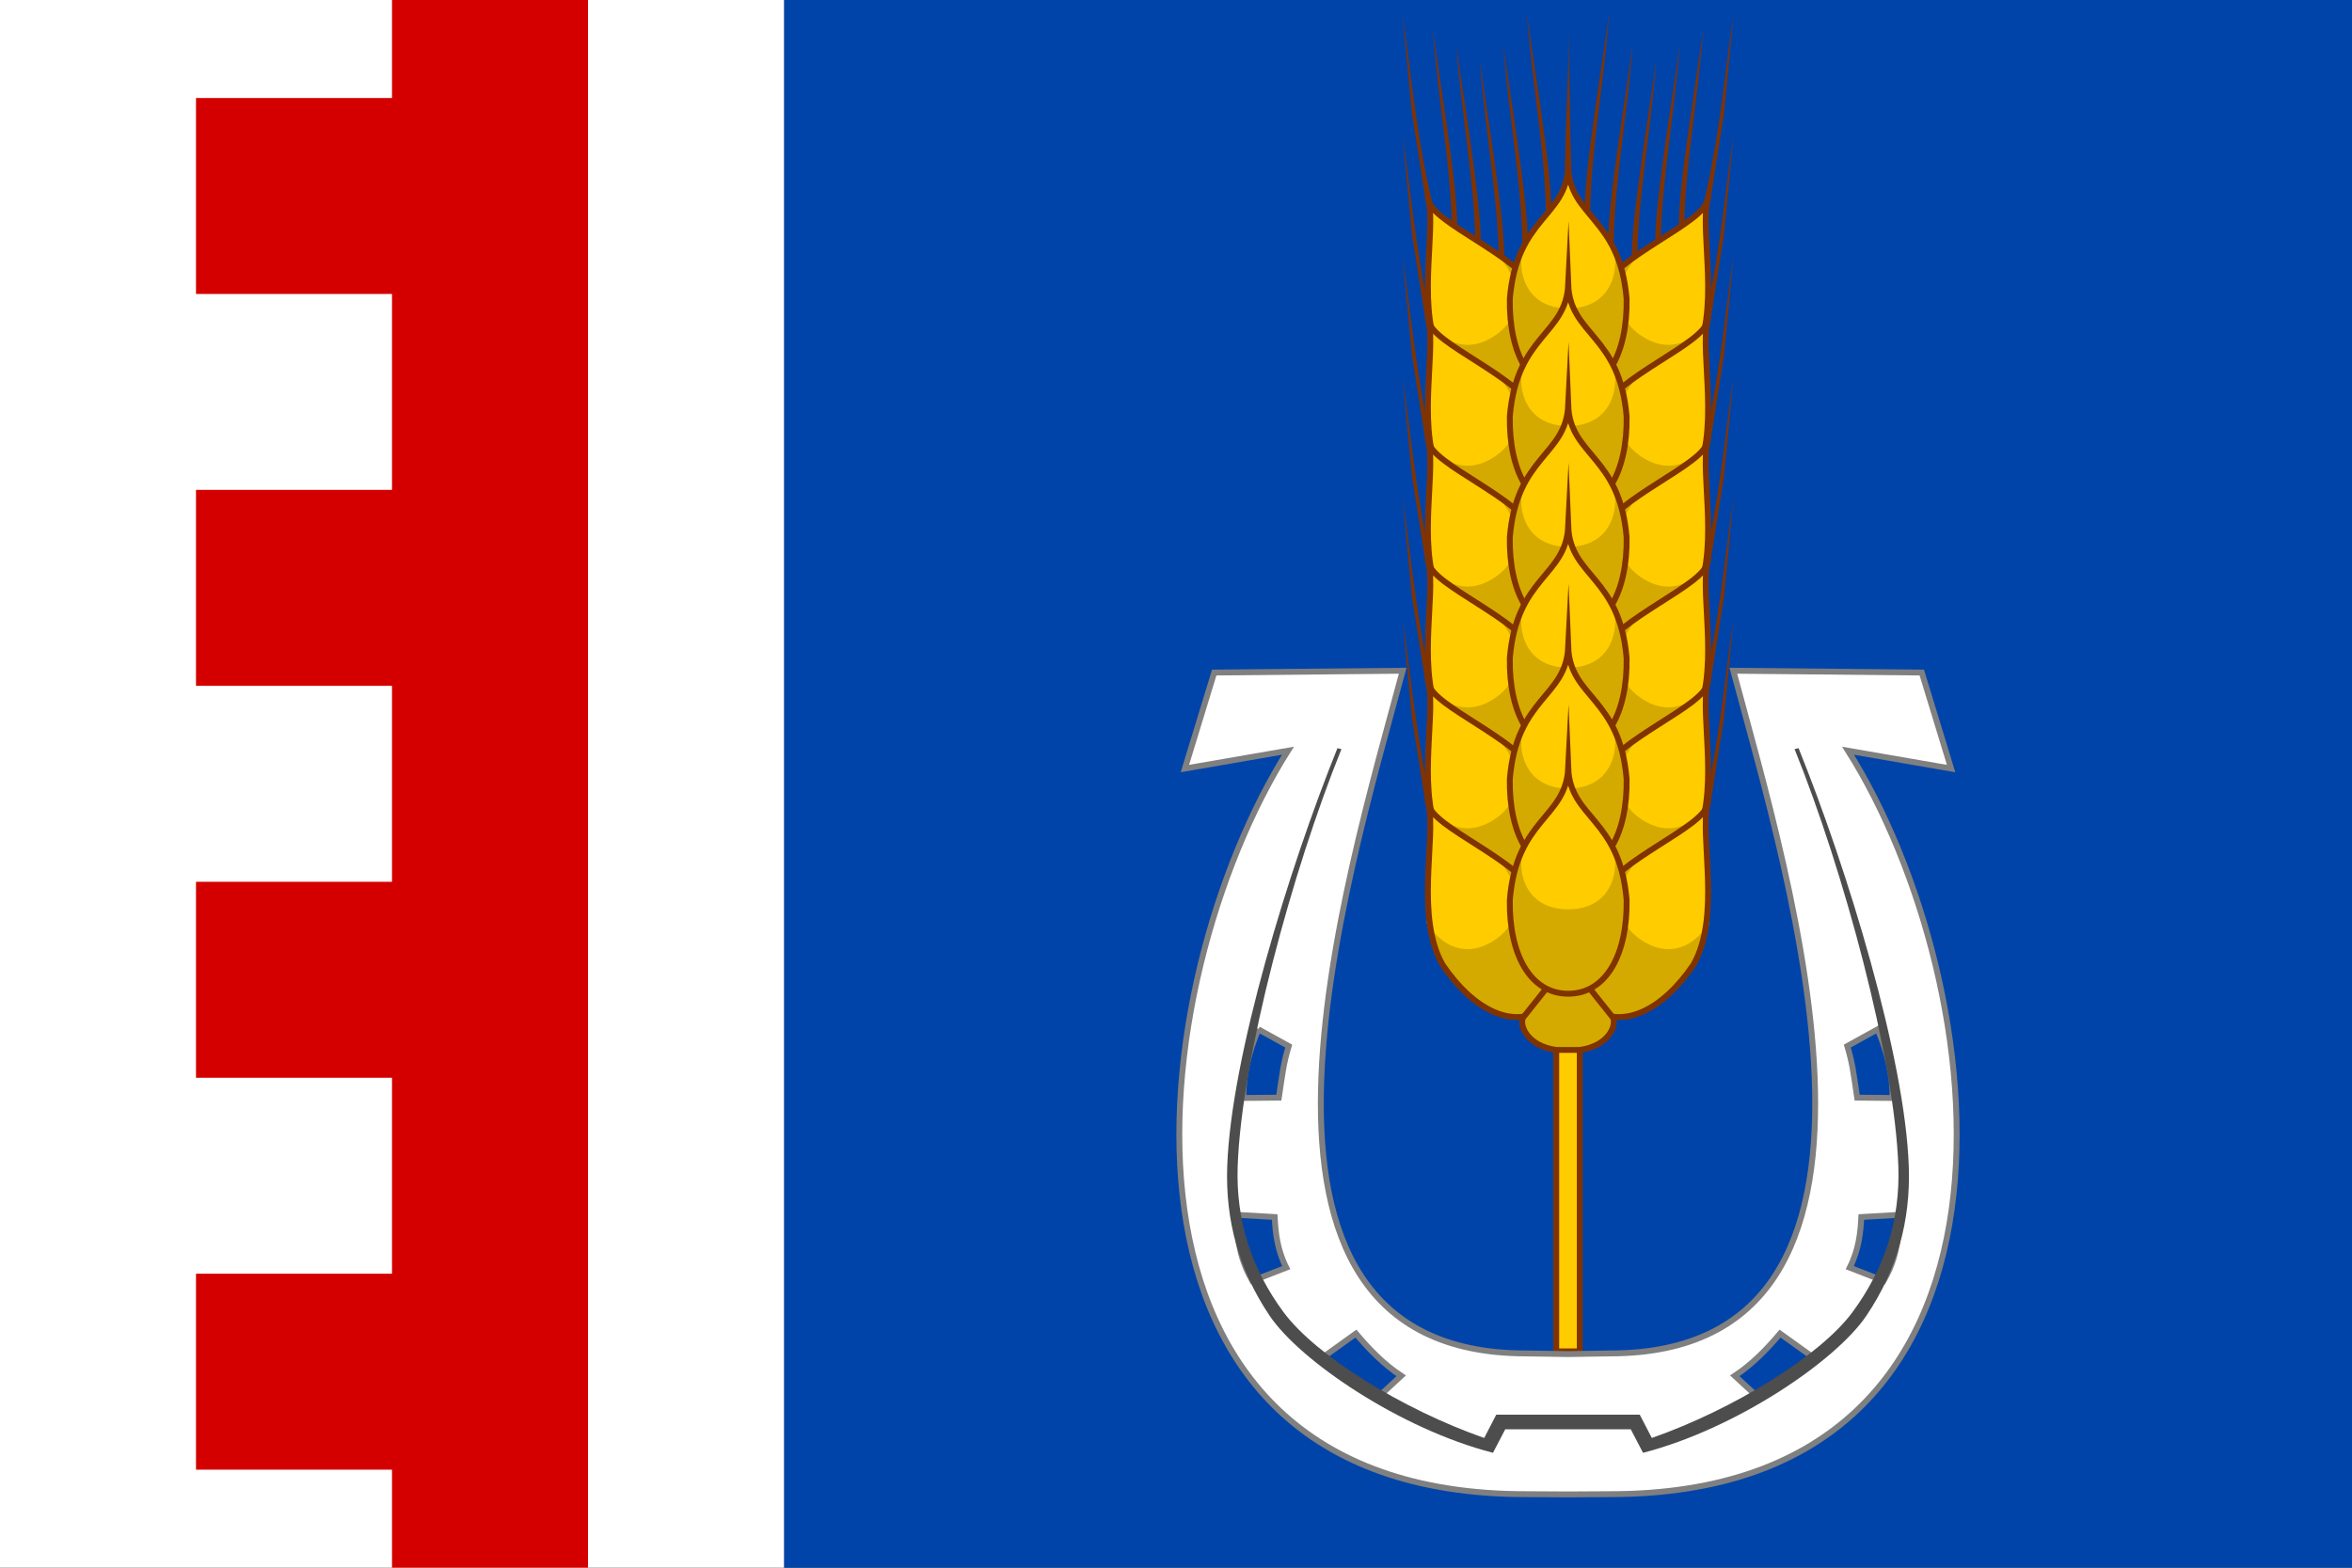 <?xml version="1.0" encoding="UTF-8" standalone="no"?>
<svg xmlns="http://www.w3.org/2000/svg" height="400" width="600" version="1.1" xmlns:xlink="http://www.w3.org/1999/xlink">
 <rect width="100%" height="100%" fill="#333333" stroke="none"/>
 <path d="m200 0h400v400h-400" fill="#04a"/>
 <path d="m0 0h200v400h-200" fill="#fff"/>
 <path d="m100 0v25h-50v50h50v50h-50v50h50v50h-50v50h50v50h-50v50h50v25h50v-400" fill="#d40000"/>
 <g id="d" transform="matrix(.635 0 0 .635 -7.086 -227.29)">
  <g id="a" transform="matrix(.819 -.574 .574 .819 -79.708 625.14)">
   <path d="m412.15 147.46c-7.354 10.533-17.748 19.183-19.046 33.217-0.229 13.964 5.239 23.969 14.896 23.969 9.658 0 15.125-10.005 14.896-23.969-1.12-14.14-5.852-20.51-10.402-33.51z" fill-rule="evenodd" transform="scale(1.575)" fill="#fc0"/>
   <path transform="scale(1.575)" fill="#d4aa00" d="m396.31 168.88c-7.471 14.744-1.148 36.532 11.688 35.771 12.835 0.76 19.44-22.475 11.97-37.219 1.164 4.344-0.861 15.692-11.97 15.692s-12.851-9.9-11.688-14.244z" fill-rule="evenodd"/>
   <path d="m413.68 145.06c-3.334 8.142-19.283 21.526-20.575 35.616-0.229 13.964 5.239 23.969 14.896 23.969 9.658 0 15.125-10.005 14.896-23.969 1.631-10.812-11.855-30.233-9.217-35.616z" transform="scale(1.575)" stroke="#803300" stroke-miterlimit="48" stroke-width="1.5" fill="none"/>
   <path d="m666.01 196.28-15.522 31.672c-0.011 0.023 0.002 0.057-0.009 0.08l-0.021-0.009 2.153 0.969-0.006-0.003c0.009-0.023 0.031-0.048 0.04-0.071 10.439-25.886 22.019-45.299 33.104-67.515z" fill="#803300"/>
  </g>
  <use y="48.56" xlink:href="#a"/>
  <use y="97.119" xlink:href="#a"/>
  <use y="145.68" xlink:href="#a"/>
  <use y="194.24" xlink:href="#a"/>
  <use y="242.8" xlink:href="#a"/>
 </g>
 <use xlink:href="#d" transform="matrix(-1 0 0 1 800 0)"/>
 <path d="m397 267.15h6v77.657h-6z" stroke="#803300" stroke-miterlimit="100" stroke-width="1.5" fill="#fc0"/>
 <path d="m400 245.25-11.451 14.383c-0.998 1.869 0.94 7.221 8.451 8.264h6c7.511-1.042 9.449-6.394 8.451-8.264z" fill-rule="evenodd" stroke="#803300" stroke-width="1.5" fill="#d4aa00"/>
 <use y="-30" xlink:href="#b"/>
 <g id="b" transform="matrix(.635 0 0 .635 -8 -74.453)">
  <path d="m408 147.12c-3.556 13.988-13.778 18.364-14.896 33.559-0.229 13.964 5.239 23.969 14.896 23.969 9.658 0 15.125-10.005 14.896-23.969-1.01-19.21-9.33-12.72-14.9-33.56z" fill-rule="evenodd" transform="scale(1.575)" fill="#fc0"/>
  <path d="m396.31 168.88c-7.471 14.744-1.148 36.532 11.688 35.771 12.835 0.76 19.158-21.027 11.688-35.771 1.164 4.344-0.579 14.244-11.688 14.244s-12.851-9.9-11.688-14.244z" fill-rule="evenodd" transform="scale(1.575)" fill="#d4aa00"/>
  <path d="m407.09 147.12c-0.657 12.828-13.142 12.755-14.896 33.559-0.229 13.964 5.239 23.969 14.896 23.969 9.658 0 15.125-10.005 14.896-23.969-1.754-20.803-14.37-20.708-14.896-33.559z" transform="matrix(1.575 0 0 1.575 1.44 0)" stroke="#803300" stroke-miterlimit="24" stroke-width="1.5" fill="none"/>
 </g>
 <use y="30.831" xlink:href="#b"/>
 <use y="61.663" xlink:href="#b"/>
 <use y="92.494" xlink:href="#b"/>
 <use y="123.33" xlink:href="#b"/>
 <path stroke="#808080" stroke-width="1.5" d="m357.83 171.14-48.08 0.46-7.48 24.5 26.29-4.55c-37.3 59.18-53.43 189.69 60.7 189.69l10.74 0.06 10.74-0.06c114.13 0 98-130.51 60.7-189.69l26.29 4.55-7.48-24.5-48.08-0.46c14.22 53.06 51.86 174.19-31.43 174.19l-10.74 0.17-10.74-0.17c-83.29 0-45.65-121.13-31.43-174.19zm-36.83 91.49 7.75 4.28c-1.36 4.57-1.56 6.81-2.52 13.16l-9.07 0.08c0.04-6.04 1.41-11.87 3.84-17.52zm158 0c2.43 5.65 3.8 11.48 3.84 17.52l-9.07-0.08c-0.96-6.35-1.16-8.59-2.52-13.16zm-163.45 47.34 9.63 0.56c0.19 3.94 0.63 8.32 2.95 12.91l-8.65 3.37c-2.21-3.86-4-8.54-3.93-16.84zm168.9 0c0.07 8.3-1.72 12.98-3.93 16.84l-8.65-3.37c2.32-4.59 2.76-8.97 2.95-12.91zm-138.55 30.3c3.49 4.14 7.21 7.91 11.55 10.77l-5.34 4.94c-6.96-3.38-11.4-6.18-14.78-9.56zm108.2 0 8.57 6.15c-3.38 3.38-7.82 6.18-14.78 9.56l-5.34-4.94c4.34-2.86 8.06-6.63 11.55-10.77z" fill="#fff"/>
 <path d="m341.18 190.9c-12.514 31.016-27.134 78.844-28.113 106.67-0.489 13.911 2.98 26.441 10.773 38.076 7.722 11.528 33.298 28.934 57.023 35.041l3.129-6.002h32.016l3.129 6.002c23.725-6.107 49.302-23.513 57.023-35.041 7.794-11.635 11.262-24.165 10.773-38.076-0.98-27.822-15.599-75.65-28.113-106.67l-1.02 0.238c12.521 31.003 25.497 78.806 26.469 106.41 0.486 13.81-3.497 26.171-11.732 37.295-8.203 11.086-30.363 24.789-51.156 32.059l-3.074-5.938h-36.613l-3.074 5.938c-20.794-7.27-42.953-20.973-51.156-32.059-8.236-11.124-12.219-23.485-11.732-37.295 0.971-27.606 13.948-75.409 26.469-106.41z" fill="#4d4d4d"/>
 <g id="e">
  <path id="c"  d="m370.33 57.686 1.4-0.008c0.085-10.929-5.193-41.525-6.244-50.426 1.34 18.096 4.668 35.188 4.844 50.434z" fill-rule="evenodd" fill="#803300"/>
  <use xlink:href="#c" y="4" x="6"/>
  <use xlink:href="#c" y="8" x="12"/>
  <use xlink:href="#c" y="4" x="18"/>
  <use xlink:href="#c" y="-4" x="24"/>
 </g>
 <use xlink:href="#e" transform="matrix(-1 0 0 1 800 0)"/>
 <path d="m399.25 42.629 1.5 0.008-0.666-36.264c0.223 12.108-0.736 24.172-0.834 36.256z" fill="#803300"/>
</svg>
